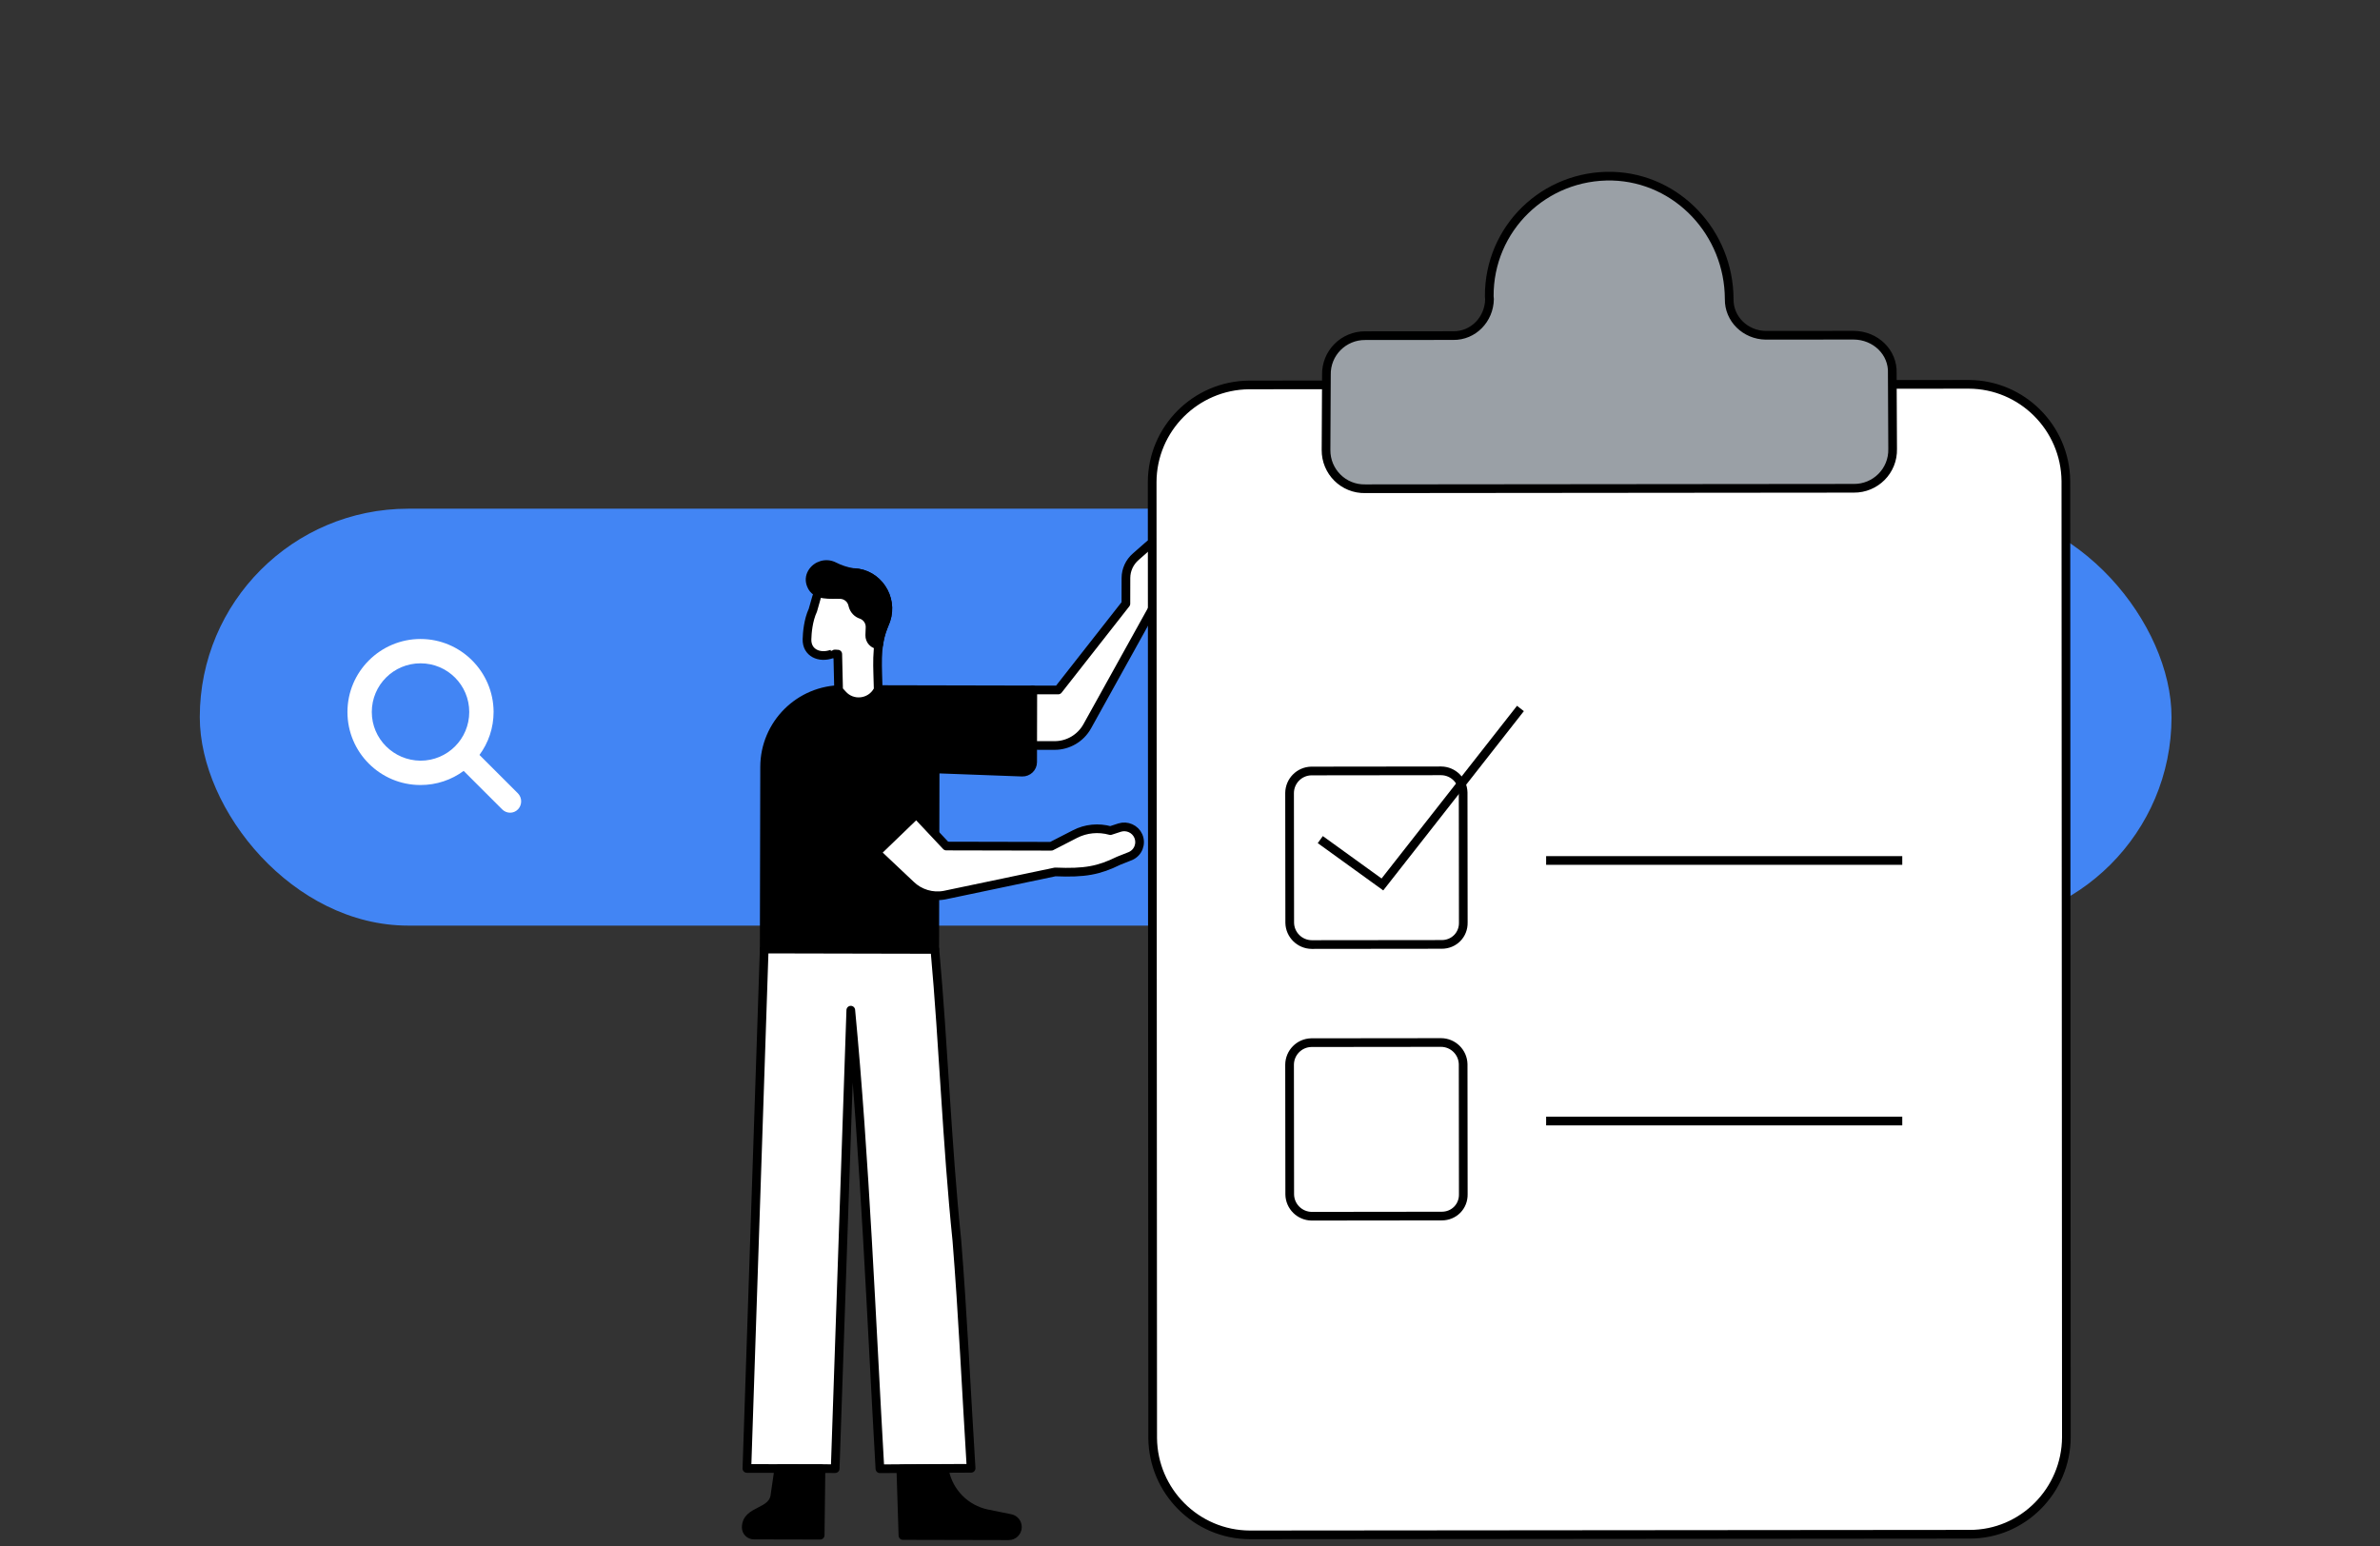 <svg width="274" height="178" viewBox="0 0 274 178" fill="none" xmlns="http://www.w3.org/2000/svg">
<rect x="0" y="0" width="274" height="178" fill="#333333" stroke="none"/>
<g style="mix-blend-mode:multiply">
<rect x="23" y="58.566" width="227" height="48" rx="24" fill="#4285F4"/>
</g>
<path d="M59.631 91.342L55.199 86.914C56.227 85.524 56.826 83.812 56.826 81.951C56.805 77.331 53.037 73.566 48.413 73.566C43.789 73.566 40 77.331 40 81.973C40 86.615 43.768 90.379 48.413 90.379C50.276 90.379 51.988 89.78 53.38 88.754L57.811 93.181C58.325 93.695 59.138 93.695 59.631 93.181C60.123 92.668 60.123 91.855 59.631 91.342ZM42.804 81.973C42.804 78.871 45.309 76.368 48.413 76.368C51.517 76.368 54.022 78.871 54.022 81.973C54.022 85.074 51.517 87.577 48.413 87.577C45.309 87.556 42.804 85.053 42.804 81.973Z" fill="white"/>
<path d="M118.903 79.431L121.826 79.437L129.619 69.502L129.625 66.548C129.627 65.609 130.038 64.716 130.752 64.097L132.3 62.737C132.725 62.359 133.361 62.406 133.739 62.831C134.101 63.241 134.054 63.862 133.66 64.24L132.764 65.071L133.036 65.692C133.503 66.724 133.531 67.89 133.119 68.934L132.647 70.145L125.165 83.625C124.405 84.987 122.964 85.832 121.403 85.829L115.965 85.817L118.903 79.431Z" fill="white" stroke="black" stroke-miterlimit="10" stroke-linecap="round" stroke-linejoin="round"/>
<path d="M100.983 79.391L118.902 79.43L118.884 87.746C118.883 88.397 118.336 88.911 117.685 88.895L107.658 88.524L107.613 109.307L87.981 109.264L88.005 98.373L88.027 88.3C88.038 83.362 92.046 79.371 96.984 79.382L100.983 79.391V79.391Z" fill="black" stroke="black" stroke-miterlimit="10" stroke-linecap="round" stroke-linejoin="round"/>
<path d="M87.981 109.264L85.987 169.063L96.151 169.085L97.948 116.3C99.577 133.375 100.324 152.068 101.301 169.097L111.799 169.044C111.301 160.999 110.809 150.819 110.16 142.82C109.003 131.547 108.633 120.428 107.628 109.307L87.981 109.264V109.264Z" fill="white" stroke="black" stroke-miterlimit="10" stroke-linecap="round" stroke-linejoin="round"/>
<path d="M102 71.395L101.665 72.243C100.782 74.498 101.064 76.907 101.104 79.391L101.028 79.528C100.192 81.01 98.131 81.233 96.998 79.958L96.545 79.457L96.448 75.307C96.433 75.307 95.796 75.275 95.781 75.29C94.341 75.817 92.858 75.162 92.907 73.587C92.924 72.86 93.048 71.406 93.581 70.256L93.993 68.803C94.497 67.032 96.12 65.839 97.938 65.918L98.301 65.934C101.012 66.031 102.87 68.792 102 71.395Z" fill="white" stroke="black" stroke-miterlimit="10" stroke-linecap="round" stroke-linejoin="round"/>
<path d="M93.483 65.939C94 65.062 95.122 64.746 96.014 65.202C96.695 65.552 97.437 65.796 98.194 65.919L98.315 65.919C101.011 66.031 102.868 68.792 101.999 71.396L101.664 72.243C101.405 72.924 101.237 73.575 101.16 74.242C100.569 74.21 100.116 73.724 100.132 73.134L100.165 72.24C100.196 71.574 99.773 70.967 99.153 70.753C98.684 70.601 98.336 70.221 98.201 69.751L98.141 69.524C97.96 68.903 97.401 68.477 96.765 68.446C95.629 68.398 93.901 68.697 93.389 67.348C93.193 66.878 93.225 66.378 93.483 65.939Z" fill="black" stroke="black" stroke-miterlimit="10" stroke-linecap="round" stroke-linejoin="round"/>
<path d="M108.678 169.067L108.753 169.4C109.263 171.84 111.167 173.753 113.605 174.273L116.33 174.825C116.799 174.917 117.132 175.326 117.131 175.811C117.13 176.371 116.674 176.81 116.129 176.809L103.95 176.782L103.709 169.117L108.678 169.067Z" fill="black" stroke="black" stroke-miterlimit="10" stroke-linecap="round" stroke-linejoin="round"/>
<path d="M99.406 87.249L108.942 97.404L121.03 97.43L123.759 96.028C125.018 95.379 126.472 95.246 127.835 95.627L128.896 95.281C129.745 95.011 130.683 95.422 131.045 96.24C131.437 97.135 131.041 98.164 130.146 98.556L128.781 99.098C126.507 100.214 124.901 100.529 121.477 100.385L108.748 103.054C107.338 103.323 105.87 102.881 104.842 101.879L96.83 94.317L99.406 87.249Z" fill="white" stroke="black" stroke-miterlimit="10" stroke-linecap="round" stroke-linejoin="round"/>
<path d="M99.405 87.249L105.496 93.731L99.302 99.701C98.877 100.109 98.18 100.077 97.803 99.621L90.113 90.258" fill="black"/>
<path d="M99.405 87.249L105.496 93.731L99.302 99.701C98.877 100.109 98.18 100.077 97.803 99.621L90.113 90.258" stroke="black" stroke-miterlimit="10" stroke-linecap="round" stroke-linejoin="round"/>
<path d="M94.516 169.082L94.423 176.746L86.789 176.729C86.304 176.728 85.911 176.334 85.912 175.849C85.932 173.743 89.066 174.296 89.238 172.009L89.668 169.071L94.516 169.082V169.082Z" fill="black" stroke="black" stroke-miterlimit="10" stroke-linecap="round" stroke-linejoin="round"/>
<path d="M226.749 176.636L143.887 176.708C137.744 176.687 132.761 171.699 132.703 165.563L132.645 55.502C132.665 49.359 137.653 44.376 143.789 44.318L226.652 44.247C232.795 44.267 237.777 49.255 237.836 55.391L237.894 165.452C237.873 171.595 232.892 176.657 226.749 176.636Z" fill="white" stroke="black" stroke-miterlimit="10" stroke-linecap="round" stroke-linejoin="round"/>
<path d="M213.398 38.591L203.269 38.6C200.953 38.563 199.038 36.737 199.075 34.421C199.05 26.846 193.152 20.503 185.635 20.283C177.802 20.091 171.408 26.313 171.453 34.126L171.481 34.442C171.444 36.758 169.618 38.673 167.301 38.636L157.173 38.645C154.698 38.622 152.641 40.637 152.705 43.183L152.661 51.801C152.638 54.276 154.653 56.333 157.199 56.269L213.424 56.215C215.899 56.238 217.956 54.224 217.892 51.677L217.85 42.987C217.959 40.585 215.951 38.607 213.398 38.591Z" fill="#9AA0A6" stroke="black" stroke-miterlimit="10" stroke-linecap="round" stroke-linejoin="round"/>
<path d="M165.969 108.729L151.014 108.746C149.633 108.733 148.513 107.629 148.481 106.252L148.464 91.297C148.477 89.915 149.58 88.795 150.958 88.764L165.913 88.746C167.294 88.759 168.414 89.863 168.446 91.24L168.463 106.196C168.498 107.617 167.395 108.737 165.969 108.729Z" stroke="black" stroke-miterlimit="10" stroke-linecap="round" stroke-linejoin="round"/>
<path d="M165.969 140.005L151.014 140.023C149.633 140.01 148.513 138.906 148.481 137.529L148.464 122.573C148.477 121.192 149.58 120.072 150.958 120.04L165.913 120.023C167.294 120.036 168.414 121.14 168.446 122.517L168.463 137.472C168.498 138.894 167.395 140.014 165.969 140.005Z" stroke="black" stroke-miterlimit="10" stroke-linecap="round" stroke-linejoin="round"/>
<line x1="178" y1="99.066" x2="219" y2="99.066" stroke="black"/>
<line x1="178" y1="129.066" x2="219" y2="129.066" stroke="black"/>
<path d="M152 96.663L159.151 101.827L175.042 81.566" stroke="black"/>
</svg>
